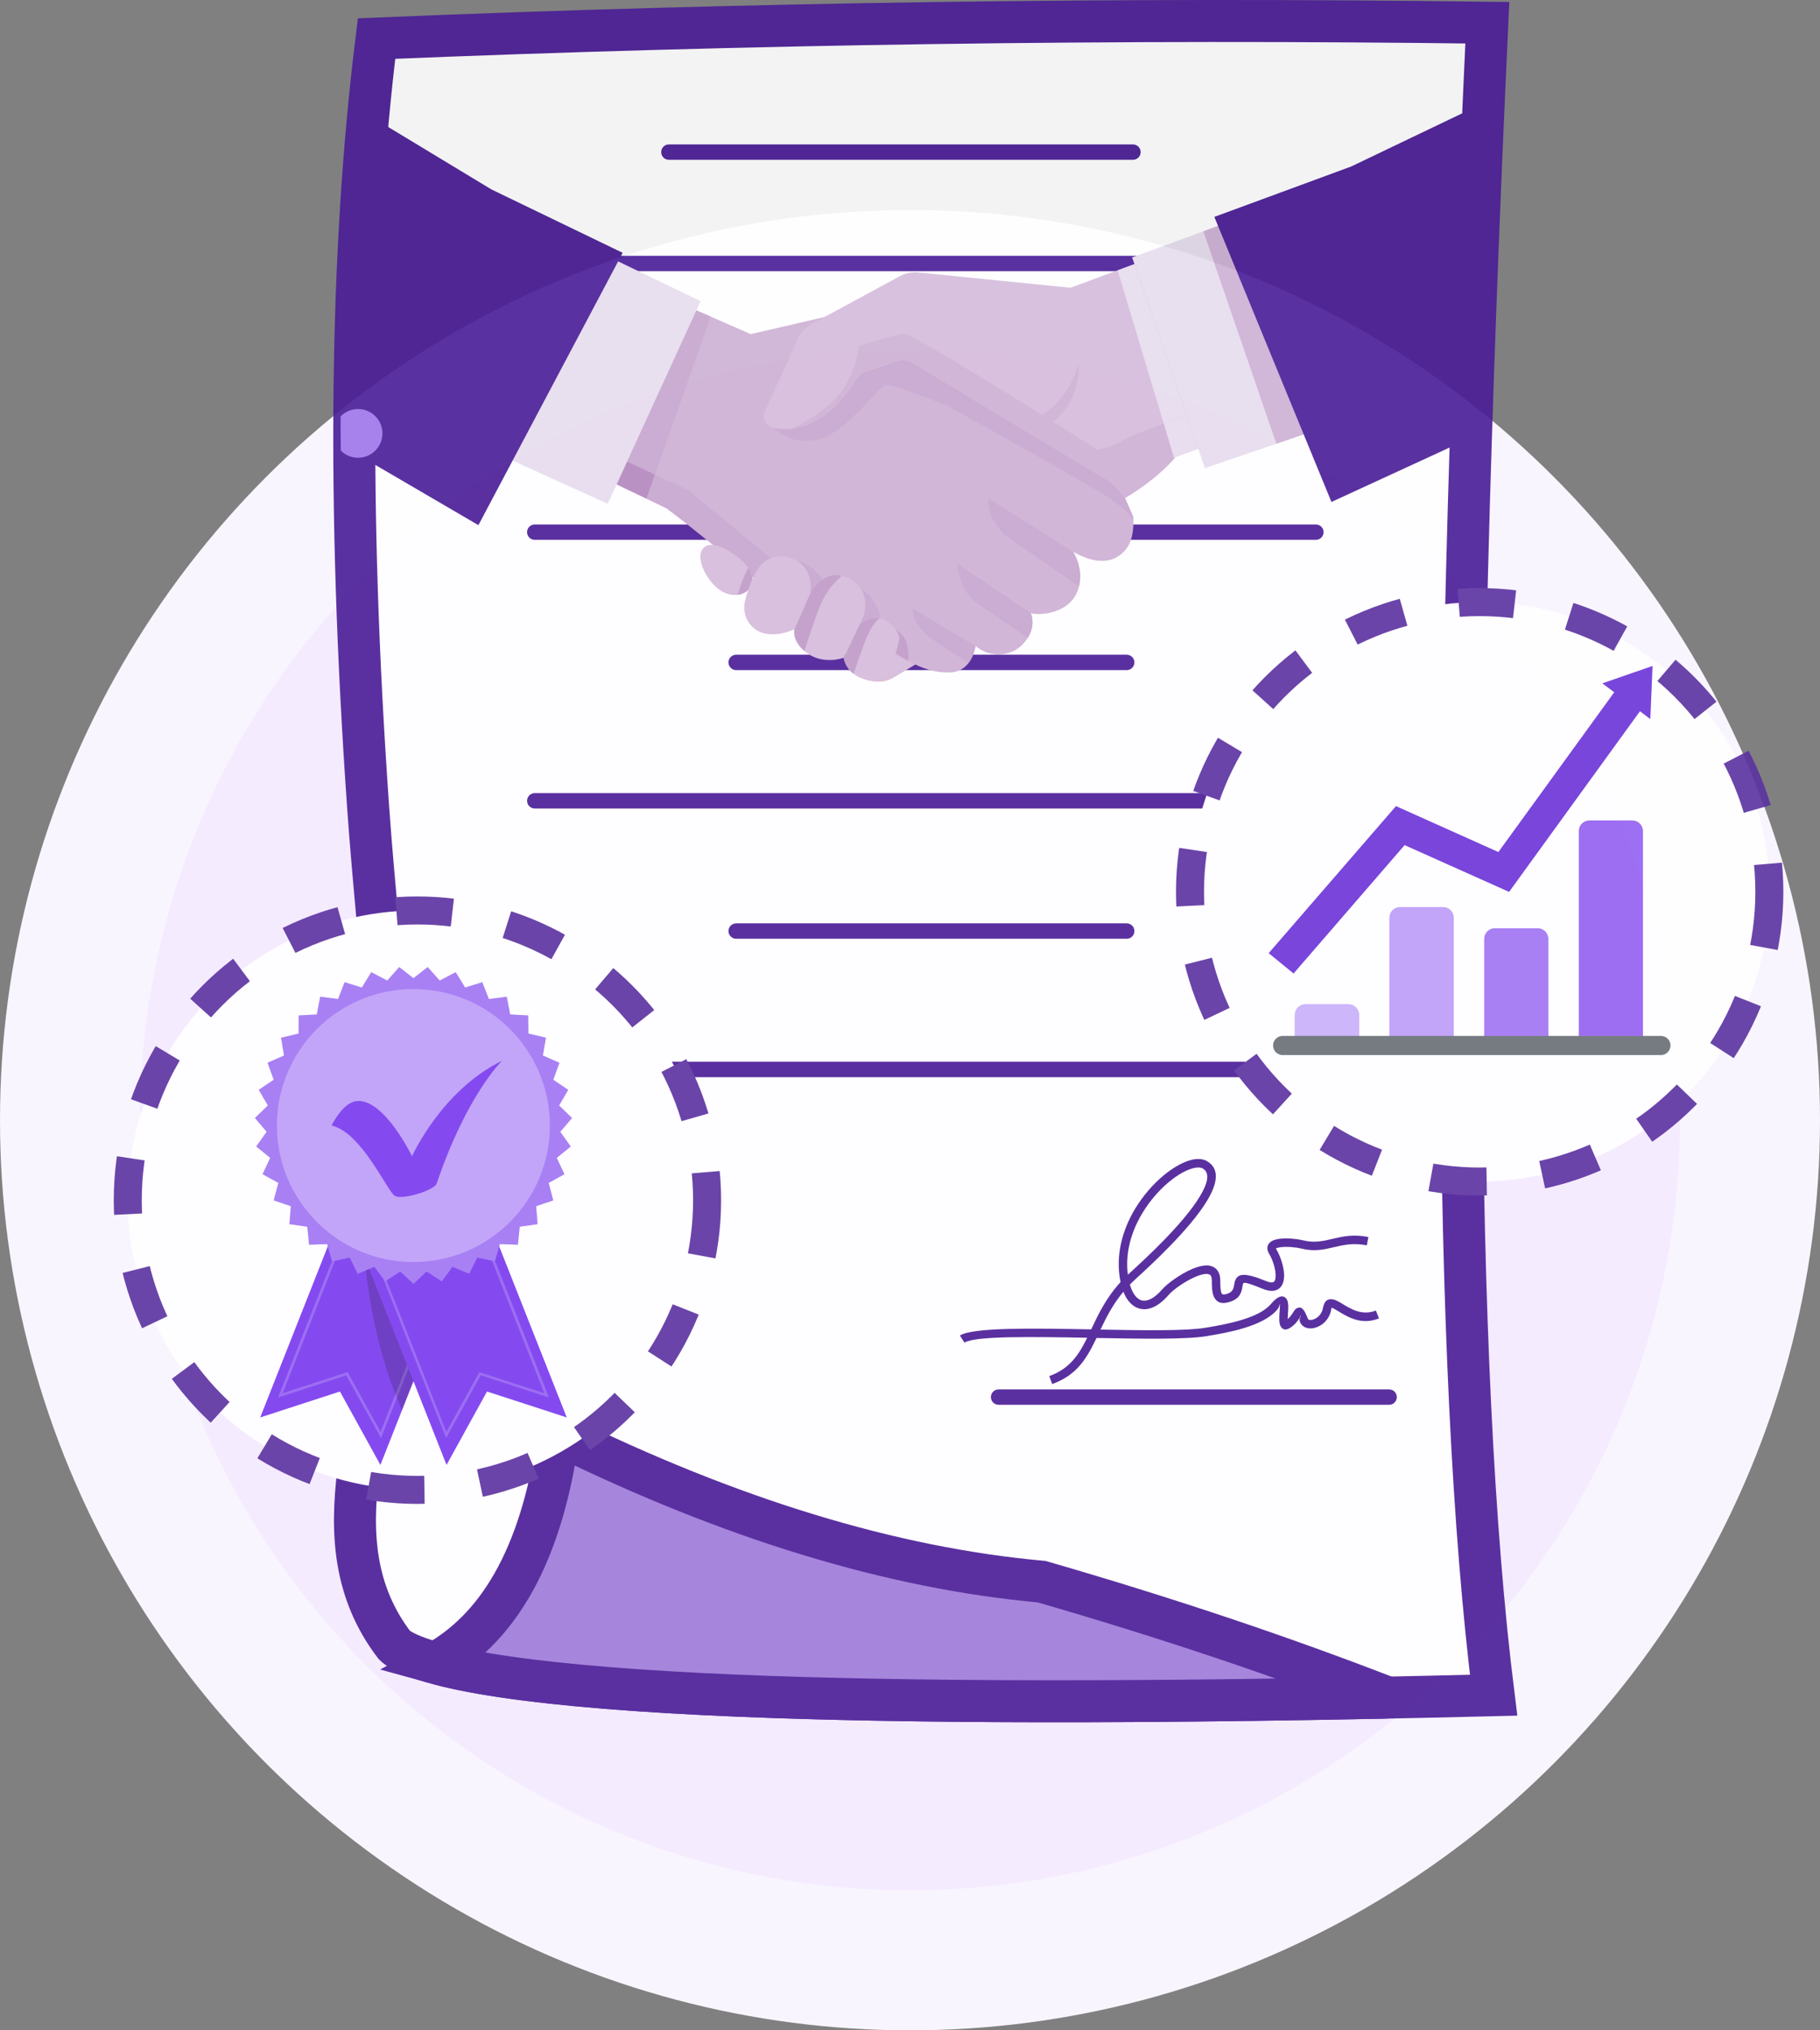 <svg width="130" height="145" viewBox="0 0 130 145" fill="none" xmlns="http://www.w3.org/2000/svg">
<rect x="0" y="0" width="130" height="145" fill="#808080" stroke="none"/>
<circle cx="65" cy="80" r="60" fill="#F4EBFF" stroke="#F9F5FF" stroke-width="10"/>
<g opacity="0.9">
<path d="M26.292 57.603L26.292 57.603C24.796 36.307 25.002 18.03 26.897 2.753C53.428 1.656 79.876 1.279 106.237 1.623C103.621 57.813 103.759 97.658 106.687 121.067C82.182 121.672 63.335 121.642 50.129 120.982C43.372 120.644 38.133 120.142 34.383 119.487C32.507 119.159 31.045 118.8 29.97 118.42C28.904 118.043 28.381 117.701 28.17 117.486C25.309 113.736 25.016 109.545 25.605 104.999C25.864 103.001 26.285 100.992 26.715 98.939C26.78 98.63 26.845 98.319 26.91 98.007C27.397 95.662 27.865 93.259 28.017 90.921C28.534 82.978 27.76 74.43 27.017 66.238C26.751 63.299 26.489 60.406 26.292 57.603Z" fill="white" stroke="#491C96" stroke-width="3"/>
<path d="M34.822 119.562C33.342 119.315 32.102 119.049 31.09 118.768C35.966 116.065 38.802 110.422 39.894 102.441C52.161 108.466 63.668 111.99 74.404 112.958C83.253 115.518 91.492 118.278 99.121 121.237C78.365 121.656 62.095 121.573 50.295 120.99C43.721 120.665 38.571 120.186 34.822 119.562Z" fill="#9D7BD8" stroke="#491C96" stroke-width="3"/>
<path fill-rule="evenodd" clip-rule="evenodd" d="M71.328 100.326C71.024 100.326 70.777 100.08 70.777 99.777C70.777 99.474 71.024 99.228 71.328 99.228H99.224C99.527 99.228 99.773 99.474 99.773 99.777C99.773 100.08 99.527 100.326 99.224 100.326H71.328Z" fill="#491C96"/>
<path fill-rule="evenodd" clip-rule="evenodd" d="M74.951 98.274C76.419 97.746 77.065 96.741 77.657 95.538C73.626 95.464 69.626 95.407 68.893 95.886L68.562 95.381C69.463 94.79 73.728 94.861 77.942 94.94L77.946 94.933C78.448 93.868 79 92.699 80.04 91.562L80.026 91.493C79.661 89.614 80.19 87.808 81.076 86.332C81.65 85.379 82.374 84.563 83.102 83.955C83.844 83.337 84.6 82.93 85.216 82.81C85.609 82.734 85.957 82.77 86.23 82.934C87.147 83.485 86.95 84.539 86.225 85.743C84.999 87.785 82.198 90.352 81.221 91.247L81.207 91.26L81.007 91.445C80.901 91.541 80.8 91.64 80.705 91.738C80.79 92.036 80.901 92.279 81.032 92.467C81.18 92.677 81.353 92.814 81.539 92.866C81.725 92.919 81.937 92.893 82.168 92.783C82.436 92.656 82.723 92.422 83.022 92.074C83.337 91.705 84.296 90.989 85.166 90.622C85.513 90.475 85.853 90.38 86.151 90.374C86.51 90.368 86.808 90.486 86.995 90.781C87.103 90.951 87.163 91.174 87.163 91.458C87.163 91.874 87.176 92.206 87.263 92.372C87.308 92.456 87.42 92.475 87.648 92.403C88.067 92.272 88.114 91.993 88.153 91.766C88.172 91.651 88.19 91.545 88.234 91.437C88.42 90.987 88.83 90.831 90.415 91.483C90.636 91.574 90.796 91.602 90.907 91.579C90.978 91.566 91.028 91.52 91.058 91.454C91.107 91.346 91.123 91.191 91.115 91.013C91.091 90.522 90.88 89.918 90.654 89.546C90.572 89.413 90.533 89.287 90.529 89.169C90.519 88.921 90.647 88.744 90.864 88.625C91.015 88.543 91.214 88.492 91.437 88.467C91.977 88.404 92.698 88.486 93.059 88.576C93.881 88.783 94.506 88.634 95.159 88.48C95.886 88.308 96.645 88.129 97.743 88.342L97.629 88.935C96.658 88.746 95.962 88.911 95.296 89.067C94.57 89.239 93.878 89.404 92.914 89.161C92.599 89.083 91.973 89.012 91.505 89.067C91.357 89.083 91.233 89.112 91.155 89.156C91.141 89.163 91.133 89.135 91.133 89.148C91.133 89.163 91.145 89.191 91.17 89.232C91.44 89.673 91.69 90.395 91.719 90.985C91.732 91.254 91.7 91.503 91.608 91.704C91.497 91.949 91.307 92.118 91.022 92.173C90.8 92.215 90.525 92.18 90.188 92.042C89.072 91.582 88.838 91.562 88.794 91.666C88.777 91.709 88.763 91.786 88.749 91.868C88.682 92.258 88.6 92.739 87.829 92.98C87.252 93.162 86.924 93.022 86.731 92.655C86.581 92.371 86.558 91.96 86.558 91.459C86.558 91.294 86.532 91.178 86.485 91.104C86.428 91.012 86.312 90.976 86.161 90.979C85.948 90.983 85.682 91.061 85.402 91.179C84.612 91.512 83.757 92.146 83.481 92.469C83.126 92.885 82.769 93.17 82.427 93.332C82.058 93.507 81.703 93.542 81.377 93.451C81.053 93.359 80.77 93.143 80.54 92.815C80.427 92.655 80.328 92.467 80.242 92.252C79.485 93.157 79.018 94.087 78.606 94.955C81.719 95.012 84.701 95.055 86.079 94.829C86.813 94.708 87.784 94.541 88.676 94.27C89.541 94.007 90.335 93.65 90.76 93.149C91.258 92.562 91.587 92.482 91.822 92.682C92.057 92.881 92.028 93.333 91.999 93.782C91.99 93.936 91.98 94.091 91.977 94.209C92.157 94.055 92.272 93.875 92.354 93.744C92.454 93.585 92.526 93.469 92.672 93.414C92.973 93.299 93.155 93.487 93.419 94.181C93.43 94.21 93.451 94.231 93.48 94.245L93.49 94.25C93.55 94.273 93.633 94.275 93.723 94.256C93.838 94.233 93.963 94.177 94.08 94.091C94.276 93.948 94.441 93.722 94.494 93.428C94.595 92.88 94.842 92.732 95.215 92.8C95.429 92.839 95.656 92.977 95.927 93.141C96.499 93.488 97.315 93.982 98.275 93.594L98.5 94.155C97.261 94.655 96.293 94.069 95.615 93.657C95.395 93.524 95.213 93.413 95.106 93.394C95.102 93.394 95.106 93.431 95.087 93.535C95.001 93.999 94.743 94.353 94.436 94.578C94.249 94.715 94.04 94.807 93.839 94.847C93.628 94.89 93.422 94.877 93.249 94.805L93.228 94.796C93.058 94.719 92.924 94.587 92.852 94.396C92.751 94.129 93.011 93.93 92.885 93.978C92.84 93.995 92.901 94.005 92.864 94.065C92.727 94.281 92.525 94.601 92.132 94.842C91.838 95.022 91.636 94.966 91.494 94.751L91.48 94.73C91.347 94.514 91.371 94.13 91.395 93.744C91.416 93.445 91.434 93.144 91.431 93.143C91.387 93.106 91.429 93.293 91.22 93.54C90.708 94.142 89.813 94.556 88.85 94.847C87.917 95.131 86.924 95.302 86.175 95.425C84.707 95.666 81.559 95.614 78.322 95.554C77.636 96.985 76.95 98.198 75.154 98.845L74.951 98.278V98.274ZM80.563 91.035L80.598 91.002L80.799 90.817L80.815 90.804C81.774 89.927 84.525 87.405 85.708 85.436C86.251 84.532 86.454 83.776 85.921 83.455C85.782 83.37 85.578 83.358 85.33 83.406C84.811 83.507 84.152 83.867 83.487 84.42C82.808 84.986 82.131 85.75 81.593 86.644C80.83 87.913 80.353 89.444 80.562 91.035H80.563Z" fill="#491C96"/>
<path fill-rule="evenodd" clip-rule="evenodd" d="M47.776 11.413C47.473 11.413 47.227 11.166 47.227 10.864C47.227 10.56 47.473 10.314 47.776 10.314H80.926C81.23 10.314 81.476 10.56 81.476 10.864C81.476 11.166 81.23 11.413 80.926 11.413H47.776ZM38.198 19.369C37.895 19.369 37.648 19.122 37.648 18.82C37.648 18.517 37.895 18.27 38.198 18.27H93.992C94.295 18.27 94.541 18.516 94.541 18.82C94.541 19.123 94.295 19.369 93.992 19.369H38.198ZM38.198 28.672C37.895 28.672 37.648 28.426 37.648 28.123C37.648 27.82 37.895 27.573 38.198 27.573H66.094C66.397 27.573 66.644 27.82 66.644 28.123C66.644 28.426 66.397 28.672 66.094 28.672H38.198ZM38.198 38.554C37.895 38.554 37.648 38.308 37.648 38.005C37.648 37.702 37.895 37.456 38.198 37.456H93.992C94.295 37.456 94.541 37.702 94.541 38.005C94.541 38.308 94.295 38.554 93.992 38.554H38.198ZM52.583 47.858C52.28 47.858 52.033 47.611 52.033 47.308C52.033 47.005 52.28 46.759 52.583 46.759H80.479C80.782 46.759 81.028 47.005 81.028 47.308C81.028 47.611 80.782 47.858 80.479 47.858H52.583ZM38.198 57.742C37.895 57.742 37.648 57.494 37.648 57.191C37.648 56.888 37.895 56.642 38.198 56.642H93.992C94.295 56.642 94.541 56.888 94.541 57.191C94.541 57.494 94.295 57.742 93.992 57.742H38.198ZM52.583 67.043C52.28 67.043 52.033 66.797 52.033 66.494C52.033 66.19 52.28 65.944 52.583 65.944H80.479C80.782 65.944 81.028 66.19 81.028 66.494C81.028 66.797 80.782 67.043 80.479 67.043H52.583ZM38.198 76.927C37.895 76.927 37.648 76.681 37.648 76.377C37.648 76.073 37.895 75.827 38.198 75.827H93.992C94.295 75.827 94.541 76.074 94.541 76.377C94.541 76.68 94.295 76.927 93.992 76.927H38.198Z" fill="#491C96"/>
<path fill-rule="evenodd" clip-rule="evenodd" d="M61.156 48.24C61.156 48.24 62.596 49.09 63.756 48.417C64.916 47.742 65.729 47.231 65.729 47.231L63.181 45.736L61.156 48.24Z" fill="#F7A996"/>
<path fill-rule="evenodd" clip-rule="evenodd" d="M62.734 48.675C62.31 48.675 61.913 48.566 61.621 48.456C62.044 48.603 62.368 48.66 62.622 48.66C63.055 48.66 63.284 48.496 63.448 48.341C63.448 48.341 63.731 47.479 63.963 46.68C64.028 46.72 64.093 46.759 64.156 46.797C64.398 46.939 64.627 47.071 64.851 47.192C65.026 47.287 65.196 47.374 65.364 47.454C65.019 47.666 64.448 48.012 63.751 48.417C63.422 48.608 63.07 48.676 62.735 48.676L62.734 48.675Z" fill="#D5BBDA"/>
<path fill-rule="evenodd" clip-rule="evenodd" d="M80.545 39.055C80.01 39.841 78.902 40.669 76.652 39.41L76.656 39.415C76.707 39.498 77.392 40.587 77.073 41.871C77.04 42.012 76.992 42.155 76.93 42.298L76.917 42.328C76.249 43.855 74.19 43.97 73.624 43.783V43.785C73.637 43.813 74.006 44.592 73.416 45.543C73.347 45.655 73.265 45.768 73.167 45.886C72.223 47.003 70.917 46.74 70.522 46.615C70.124 46.491 69.677 46.136 69.677 46.136C69.677 46.136 69.601 46.785 69.201 47.324C68.921 47.701 68.481 48.024 67.8 48.029C66.705 48.038 65.845 47.729 64.853 47.192C64.629 47.072 64.401 46.939 64.159 46.797C63.849 46.611 63.519 46.409 63.164 46.193C61.309 45.057 54.094 41.495 54.094 41.495C54.094 41.495 52.759 40.391 51.236 39.159C49.923 38.095 48.468 36.932 47.612 36.301L46.175 35.612L41.98 33.6L40.011 32.657L34.359 29.95L42.131 18.839L45.962 20.514L50.767 22.613L53.622 23.863L60.133 22.355L61.692 21.987L66.912 25.296L79.834 33.494L80.348 35.565L80.857 36.705L80.859 36.707C80.915 36.832 80.947 36.971 80.954 37.108V37.135C80.968 37.563 80.939 38.471 80.541 39.055H80.545Z" fill="#CDB0D4"/>
<path fill-rule="evenodd" clip-rule="evenodd" d="M49.391 37.676C48.701 37.13 48.073 36.64 47.614 36.301C48.073 36.64 48.702 37.13 49.391 37.676Z" fill="#05577A"/>
<path fill-rule="evenodd" clip-rule="evenodd" d="M64.161 46.797C64.097 46.76 64.032 46.72 63.967 46.681C64.032 46.72 64.097 46.759 64.161 46.796V46.797ZM54.275 40.447C53.36 39.666 52.49 39.348 51.848 39.226C51.468 39.02 51.169 38.938 50.941 38.918C50.423 38.499 49.892 38.073 49.391 37.676C48.702 37.13 48.073 36.64 47.614 36.301L46.176 35.612L46.782 33.895L49.216 35.044C49.216 35.044 52.231 37.585 55.068 39.862C54.762 39.978 54.486 40.172 54.274 40.446L54.275 40.447Z" fill="#C6A5CD"/>
<path fill-rule="evenodd" clip-rule="evenodd" d="M46.779 33.897L44.793 32.959L49.739 22.167L50.765 22.615L46.779 33.897Z" fill="#C6A5CD"/>
<path fill-rule="evenodd" clip-rule="evenodd" d="M46.175 35.612L44.047 34.592L46.175 35.612Z" fill="#153045"/>
<path fill-rule="evenodd" clip-rule="evenodd" d="M46.175 35.612L44.047 34.592L44.795 32.959L46.781 33.896L46.175 35.612Z" fill="#B388BD"/>
<path fill-rule="evenodd" clip-rule="evenodd" d="M80.954 37.109C80.636 36.686 80.138 36.174 79.357 35.649C77.926 34.686 71.201 30.939 67.754 29.029C65.648 28.141 63.912 27.509 63.344 27.509C63.282 27.509 63.235 27.517 63.201 27.532C62.352 27.929 60.322 31.265 57.918 31.467C57.796 31.477 57.678 31.482 57.564 31.482C56.451 31.482 55.737 31.017 55.309 30.573C55.533 30.619 55.797 30.654 56.092 30.654H56.108C56.255 30.652 56.407 30.643 56.569 30.624C57.843 30.473 59.539 29.667 61.17 27.091C61.217 27.015 61.273 26.944 61.336 26.883C61.359 26.859 61.384 26.836 61.408 26.815L61.425 26.8C61.451 26.779 61.476 26.758 61.503 26.74L61.511 26.734C61.537 26.717 61.564 26.7 61.59 26.683L61.606 26.674C61.636 26.657 61.666 26.641 61.699 26.626C61.699 26.626 61.702 26.626 61.703 26.624C61.721 26.615 61.738 26.608 61.757 26.6C61.778 26.591 61.8 26.584 61.822 26.577L61.944 26.534L64.073 25.799C64.097 25.791 64.121 25.783 64.145 25.776L64.165 25.772C64.181 25.767 64.198 25.762 64.216 25.759C64.304 25.74 64.393 25.73 64.482 25.73C64.707 25.73 64.931 25.791 65.127 25.909L72.527 30.347L73.594 30.987L77.083 33.08L78.927 34.185C79.358 34.443 79.737 34.779 80.047 35.174L80.352 35.566L80.721 36.391L80.861 36.708H80.863C80.917 36.835 80.95 36.971 80.957 37.11L80.954 37.109Z" fill="#C6A5CD"/>
<path fill-rule="evenodd" clip-rule="evenodd" d="M77.068 41.871C75.713 40.919 73.432 39.365 72.268 38.568C70.361 37.261 70.599 35.612 70.599 35.612L76.648 39.41L76.652 39.415C76.693 39.481 77.153 40.213 77.153 41.175C77.153 41.397 77.129 41.631 77.069 41.872L77.068 41.871Z" fill="#C6A5CD"/>
<path fill-rule="evenodd" clip-rule="evenodd" d="M73.727 44.16C73.692 43.935 73.627 43.797 73.621 43.785C73.627 43.796 73.691 43.935 73.727 44.16Z" fill="#05577A"/>
<path fill-rule="evenodd" clip-rule="evenodd" d="M73.417 45.545C72.453 44.894 70.871 43.826 69.909 43.172C68.451 42.181 68.387 40.276 68.387 40.276L73.625 43.786C73.631 43.798 73.695 43.936 73.73 44.161C73.779 44.484 73.764 44.985 73.418 45.546L73.417 45.545Z" fill="#C6A5CD"/>
<path fill-rule="evenodd" clip-rule="evenodd" d="M69.2 47.324C69.6 46.785 69.676 46.136 69.676 46.136C69.672 46.159 69.591 46.795 69.199 47.324H69.2Z" fill="#05577A"/>
<path fill-rule="evenodd" clip-rule="evenodd" d="M69.198 47.324C68.362 46.826 67.148 46.075 66.379 45.478C65.11 44.492 65.176 43.465 65.176 43.465L69.674 46.136C69.674 46.136 69.599 46.785 69.199 47.324H69.198Z" fill="#C6A5CD"/>
<path fill-rule="evenodd" clip-rule="evenodd" d="M99.253 27.041L88.385 31.018L83.97 32.635C83.939 32.671 83.907 32.708 83.875 32.743C83.048 33.685 82.035 34.462 81.307 34.959C80.743 35.346 80.351 35.565 80.351 35.565L80.045 35.172C79.735 34.777 79.356 34.44 78.925 34.183L77.081 33.078L73.591 30.985L72.942 30.595L72.525 30.346L65.125 25.908C64.852 25.744 64.529 25.691 64.222 25.756C64.171 25.767 64.121 25.78 64.071 25.799L61.942 26.533L61.819 26.576C61.778 26.59 61.738 26.607 61.697 26.625C61.562 26.687 61.44 26.774 61.335 26.881C61.273 26.943 61.216 27.013 61.169 27.089C59.539 29.665 57.843 30.471 56.569 30.622C56.408 30.641 56.254 30.651 56.108 30.652C55.774 30.652 55.481 30.613 55.239 30.557C54.716 30.435 54.426 29.873 54.626 29.374L56.94 24.309C57.143 23.803 57.516 23.384 57.995 23.124L64.27 19.727C64.681 19.506 65.149 19.412 65.613 19.459L76.463 20.551L79.832 19.305L84.228 17.681L94.343 13.942L98.469 24.958L99.249 27.04L99.253 27.041Z" fill="#D5BBDA"/>
<path fill-rule="evenodd" clip-rule="evenodd" d="M50.042 21.506L43.408 35.979L38.812 33.892L34.148 31.773L41.962 17.613L45.209 19.178L50.042 21.506Z" fill="#E7DDED"/>
<path fill-rule="evenodd" clip-rule="evenodd" d="M64.855 47.191C64.631 47.072 64.402 46.939 64.16 46.795L64.078 46.408C64.078 46.408 64.069 46.401 64.051 46.388C64.133 46.101 64.2 45.837 64.237 45.649C64.267 45.502 64.167 45.227 63.973 44.952C64.326 45.203 64.664 45.54 64.772 45.95C64.908 46.465 64.897 46.898 64.855 47.191Z" fill="#C09AC7"/>
<path fill-rule="evenodd" clip-rule="evenodd" d="M64.162 46.796C64.099 46.759 64.034 46.72 63.969 46.681C63.998 46.582 64.026 46.484 64.053 46.389C64.07 46.402 64.08 46.409 64.08 46.409L64.162 46.796Z" fill="#C09AC7"/>
<path fill-rule="evenodd" clip-rule="evenodd" d="M61.488 44.53C61.475 44.522 61.462 44.512 61.449 44.504L61.655 44.077C61.88 43.416 61.863 42.649 61.487 42.047C61.813 42.25 62.671 42.89 62.912 44.171C62.882 44.162 62.85 44.155 62.817 44.149C62.727 44.13 62.636 44.121 62.541 44.121C62.214 44.121 61.858 44.237 61.488 44.531V44.53Z" fill="#C6A5CD"/>
<path fill-rule="evenodd" clip-rule="evenodd" d="M61.41 44.599L61.455 44.504C61.467 44.512 61.481 44.522 61.493 44.53C61.465 44.551 61.437 44.575 61.41 44.599V44.599Z" fill="#8FA3CF"/>
<path fill-rule="evenodd" clip-rule="evenodd" d="M58.012 42.158C57.981 42.135 57.951 42.112 57.92 42.089C57.957 41.074 57.5 40.378 56.879 40.017C57.3 40.129 58.108 40.454 58.757 41.385C58.397 41.628 58.145 41.956 58.012 42.158Z" fill="#C6A5CD"/>
<path fill-rule="evenodd" clip-rule="evenodd" d="M57.516 43.204L57.901 42.339C57.91 42.252 57.917 42.169 57.92 42.088C57.951 42.11 57.981 42.134 58.012 42.157C57.939 42.267 57.902 42.34 57.902 42.34L57.517 43.205L57.516 43.204Z" fill="#8FA3CF"/>
<path fill-rule="evenodd" clip-rule="evenodd" d="M53.803 41.255C53.777 41.234 53.749 41.21 53.719 41.186C53.749 41.209 53.777 41.234 53.803 41.255Z" fill="#153045"/>
<path fill-rule="evenodd" clip-rule="evenodd" d="M53.797 41.254C53.771 41.232 53.743 41.209 53.714 41.185C53.666 40.975 53.577 40.765 53.435 40.555C53.164 40.15 52.705 39.741 51.999 39.318C51.944 39.286 51.892 39.255 51.84 39.227C52.481 39.348 53.351 39.666 54.267 40.447C54.233 40.49 54.2 40.536 54.17 40.584C54.029 40.804 53.905 41.029 53.796 41.254H53.797Z" fill="#C6A5CD"/>
<path fill-rule="evenodd" clip-rule="evenodd" d="M52.702 42.48C52.407 42.52 52.071 42.476 51.715 42.31C50.56 41.775 49.474 39.675 50.34 39.06C50.34 39.06 50.804 38.594 52.007 39.318C52.712 39.741 53.172 40.151 53.443 40.555C53.634 40.84 53.731 41.123 53.756 41.409C53.798 41.887 53.358 42.39 52.702 42.48Z" fill="#D5BBDA"/>
<path fill-rule="evenodd" clip-rule="evenodd" d="M52.699 42.48C52.883 41.739 53.231 40.978 53.439 40.555C53.62 40.826 53.718 41.094 53.749 41.365C53.628 41.626 53.528 41.885 53.444 42.135C53.26 42.309 53.002 42.438 52.699 42.48Z" fill="#C09AC7"/>
<path fill-rule="evenodd" clip-rule="evenodd" d="M54.642 45.246C53.608 45.026 52.968 43.978 53.212 42.948C53.368 42.287 53.656 41.392 54.175 40.583C55.2 38.985 58.197 39.662 57.898 42.339L56.744 44.935C56.744 44.935 55.699 45.47 54.643 45.245L54.642 45.246Z" fill="#D5BBDA"/>
<path fill-rule="evenodd" clip-rule="evenodd" d="M61.657 44.077L60.268 46.972C60.189 47.009 58.823 47.478 57.668 46.656C57.592 46.602 57.523 46.548 57.459 46.494C56.556 45.729 56.742 44.937 56.742 44.937L57.896 42.341C57.896 42.341 58.724 40.754 60.161 41.122C60.191 41.129 60.221 41.136 60.25 41.146C61.743 41.604 62.03 42.983 61.658 44.078L61.657 44.077Z" fill="#D5BBDA"/>
<path fill-rule="evenodd" clip-rule="evenodd" d="M64.231 45.649C64.08 46.407 63.446 48.342 63.446 48.342C63.181 48.592 62.745 48.866 61.558 48.435C61.325 48.35 61.131 48.241 60.973 48.122C60.333 47.637 60.266 46.972 60.266 46.972L61.404 44.598C61.913 44.162 62.397 44.062 62.817 44.149C63.7 44.327 64.298 45.313 64.231 45.65V45.649Z" fill="#D5BBDA"/>
<path fill-rule="evenodd" clip-rule="evenodd" d="M57.459 46.493C56.821 45.951 56.727 45.397 56.727 45.119C56.727 45.003 56.743 44.935 56.743 44.935L57.897 42.339C57.897 42.339 58.562 41.064 59.733 41.064C59.869 41.064 60.012 41.082 60.161 41.12C59.752 41.423 58.992 42.135 58.475 43.51C58.089 44.536 57.721 45.658 57.459 46.493Z" fill="#C09AC7"/>
<path fill-rule="evenodd" clip-rule="evenodd" d="M60.973 48.121C60.333 47.636 60.266 46.971 60.266 46.971L61.404 44.597C61.805 44.253 62.191 44.12 62.541 44.12C62.636 44.12 62.727 44.129 62.817 44.148C62.544 44.384 62.139 44.877 61.759 45.882C61.442 46.724 61.169 47.523 60.973 48.121Z" fill="#C09AC7"/>
<path fill-rule="evenodd" clip-rule="evenodd" d="M83.418 33.228C83.574 33.072 83.727 32.911 83.873 32.743C83.896 32.716 83.921 32.689 83.943 32.662C83.775 32.858 83.598 33.047 83.418 33.227V33.228Z" fill="#096388"/>
<path fill-rule="evenodd" clip-rule="evenodd" d="M73.593 30.985L72.526 30.345L65.127 25.907C64.93 25.789 64.707 25.729 64.482 25.729C64.392 25.729 64.303 25.738 64.215 25.757C64.198 25.761 64.182 25.765 64.164 25.77L64.144 25.775C64.12 25.781 64.096 25.789 64.072 25.798L61.944 26.532L61.821 26.575C61.8 26.582 61.778 26.591 61.757 26.598C61.739 26.607 61.72 26.615 61.702 26.622C61.74 26.604 61.781 26.588 61.821 26.574L61.944 26.531L64.072 25.797C64.123 25.779 64.173 25.766 64.224 25.755C64.309 25.736 64.394 25.728 64.482 25.728C64.706 25.728 64.929 25.787 65.127 25.906L72.526 30.344L72.943 30.594L73.593 30.983V30.985ZM56.571 30.622C57.845 30.471 59.542 29.666 61.172 27.089C61.219 27.013 61.276 26.942 61.338 26.881C61.442 26.775 61.564 26.687 61.7 26.625C61.669 26.64 61.638 26.656 61.607 26.674L61.592 26.683C61.565 26.699 61.538 26.715 61.512 26.733L61.505 26.739C61.478 26.758 61.452 26.779 61.426 26.8L61.41 26.814C61.386 26.835 61.361 26.858 61.337 26.882C61.275 26.944 61.218 27.014 61.171 27.09C59.541 29.666 57.844 30.472 56.57 30.623L56.571 30.622Z" fill="#4E2215"/>
<path fill-rule="evenodd" clip-rule="evenodd" d="M80.352 35.566L80.047 35.173C79.738 34.778 79.358 34.441 78.928 34.184L77.084 33.079L73.594 30.986L72.944 30.596L72.527 30.347L65.128 25.909C64.93 25.79 64.707 25.73 64.483 25.73C64.396 25.73 64.311 25.739 64.225 25.757C64.174 25.768 64.123 25.781 64.073 25.799L61.944 26.534L61.822 26.577C61.782 26.59 61.741 26.607 61.703 26.625C61.703 26.625 61.7 26.627 61.699 26.627C61.564 26.689 61.441 26.776 61.337 26.883C61.275 26.945 61.218 27.015 61.171 27.091C59.541 29.667 57.844 30.473 56.57 30.624C57.21 30.316 58.026 29.845 58.963 29.129C61.178 27.435 61.344 24.715 61.344 24.715C61.344 24.715 63.992 23.854 64.652 23.854H64.671C65.047 23.864 70.174 26.983 74.445 29.643C75.424 29.035 76.442 27.936 77.065 25.959C77.065 25.959 77.241 28.535 75.224 30.129C76.434 30.885 77.54 31.583 78.405 32.134C78.967 32.007 79.695 31.771 80.407 31.337C80.653 31.186 81.643 30.8 83.126 30.26L83.874 32.746C83.727 32.914 83.575 33.075 83.418 33.231C82.697 33.955 81.904 34.553 81.306 34.963C80.741 35.35 80.349 35.569 80.349 35.569L80.352 35.566ZM95.017 28.591L94.091 26.443C95.555 25.945 97.034 25.445 98.473 24.959L99.254 27.041L95.017 28.591Z" fill="#CDB0D4"/>
<path fill-rule="evenodd" clip-rule="evenodd" d="M83.943 32.662C83.952 32.653 83.959 32.643 83.967 32.634C83.958 32.642 83.951 32.652 83.943 32.662ZM83.124 30.256L79.832 19.306L81.027 18.864L84.759 29.668C84.166 29.879 83.618 30.077 83.124 30.256Z" fill="#E7DDED"/>
<path fill-rule="evenodd" clip-rule="evenodd" d="M83.876 32.743L83.129 30.257C83.623 30.078 84.171 29.88 84.763 29.669L85.584 32.044L83.971 32.635C83.962 32.643 83.954 32.653 83.947 32.662C83.924 32.69 83.9 32.717 83.876 32.744V32.743Z" fill="#E7DDED"/>
<path fill-rule="evenodd" clip-rule="evenodd" d="M95.689 30.147L91.172 31.689L86.065 33.432L80.867 18.383L85.957 16.517L89.287 15.294L95.689 30.147Z" fill="#E7DDED"/>
<path fill-rule="evenodd" clip-rule="evenodd" d="M91.168 31.689L85.953 16.517L89.284 15.294L95.686 30.147L91.168 31.689Z" fill="#CDB0D4"/>
<path fill-rule="evenodd" clip-rule="evenodd" d="M106.044 30.81L95.104 35.848L93.121 31.022L92.499 29.511L91.59 27.296L90.13 23.746L89.761 22.845L87.189 16.587L87.001 16.131L86.738 15.49L96.51 11.892L106.957 6.89L106.044 30.81Z" fill="#491C96"/>
<path fill-rule="evenodd" clip-rule="evenodd" d="M44.476 18.055L44.152 18.667L43.698 19.525L40.754 25.081L40.298 25.942L37.402 31.408L36.615 32.893L34.172 37.505L25.887 32.666L24.338 31.759C24.229 22.742 25.083 11.636 25.419 7.672L35.097 13.526L44.475 18.055H44.476Z" fill="#491C96"/>
<path fill-rule="evenodd" clip-rule="evenodd" d="M27.316 31.035C27.27 31.996 26.453 32.737 25.492 32.691C25.042 32.67 24.638 32.477 24.343 32.18C24.331 31.382 24.326 30.566 24.329 29.737C24.665 29.391 25.143 29.186 25.662 29.212C26.623 29.259 27.363 30.076 27.317 31.035H27.316Z" fill="#9F74EA"/>
<circle cx="29.816" cy="85.713" r="20.691" fill="white" stroke="#5B32A0" stroke-width="2" stroke-dasharray="4 4"/>
<path d="M32.856 90.228L32.821 90.309L28.717 100.707L27.172 104.62L24.281 99.377L18.586 101.23L24.27 86.843L27.875 88.266L32.636 90.147L32.856 90.228Z" fill="#7839EE"/>
<g opacity="0.2">
<path d="M27.213 102.704L24.734 98.222L19.863 99.807L24.781 87.354L32.131 90.257L27.213 102.71V102.704ZM24.827 97.99L27.184 102.257L31.881 90.356L24.891 87.592L20.194 99.493L24.833 97.99H24.827Z" fill="white"/>
</g>
<path opacity="0.2" d="M32.814 90.309L28.709 100.707C26.219 95.029 26.027 89.276 26.027 89.276L27.868 88.26L32.628 90.141L32.814 90.303V90.309Z" fill="black"/>
<path d="M31.895 104.62L34.786 99.377L40.481 101.229L34.797 86.837L26.211 90.228L31.895 104.62Z" fill="#7839EE"/>
<g opacity="0.2">
<path d="M26.941 90.251L34.291 87.348L39.209 99.801L34.338 98.216L31.865 102.698L26.947 90.245L26.941 90.251ZM38.878 99.499L34.181 87.598L27.185 90.361L31.882 102.263L34.239 97.996L38.878 99.499Z" fill="white"/>
</g>
<path d="M29.532 69.862L30.548 69.066L31.407 70.03L32.551 69.432L33.224 70.529L34.449 70.146L34.919 71.348L36.197 71.185L36.441 72.451L37.724 72.521L37.741 73.815L38.995 74.111L38.774 75.383L39.959 75.9L39.518 77.113L40.586 77.833L39.936 78.948L40.859 79.847L40.017 80.829L40.766 81.879L39.767 82.692L40.313 83.859L39.187 84.48L39.518 85.728L38.293 86.141L38.397 87.424L37.12 87.609L36.992 88.892L35.703 88.846L35.349 90.088L34.089 89.81L33.515 90.971L32.324 90.472L31.558 91.511L30.472 90.808L29.532 91.691L28.591 90.808L27.512 91.511L26.739 90.472L25.549 90.971L24.98 89.81L23.721 90.088L23.366 88.846L22.078 88.892L21.95 87.609L20.672 87.424L20.777 86.141L19.552 85.728L19.883 84.48L18.757 83.859L19.302 82.692L18.304 81.879L19.047 80.829L18.211 79.847L19.134 78.948L18.484 77.833L19.552 77.113L19.111 75.9L20.289 75.383L20.075 74.111L21.329 73.815L21.34 72.521L22.629 72.451L22.873 71.185L24.15 71.348L24.614 70.146L25.845 70.529L26.519 69.432L27.663 70.03L28.516 69.066L29.532 69.862Z" fill="#7839EE"/>
<path opacity="0.3" d="M29.532 69.862L30.548 69.066L31.407 70.03L32.551 69.432L33.224 70.529L34.449 70.146L34.919 71.348L36.197 71.185L36.441 72.451L37.724 72.521L37.741 73.815L38.995 74.111L38.774 75.383L39.959 75.9L39.518 77.113L40.586 77.833L39.936 78.948L40.859 79.847L40.017 80.829L40.766 81.879L39.767 82.692L40.313 83.859L39.187 84.48L39.518 85.728L38.293 86.141L38.397 87.424L37.12 87.609L36.992 88.892L35.703 88.846L35.349 90.088L34.089 89.81L33.515 90.971L32.324 90.472L31.558 91.511L30.472 90.808L29.532 91.691L28.591 90.808L27.512 91.511L26.739 90.472L25.549 90.971L24.98 89.81L23.721 90.088L23.366 88.846L22.078 88.892L21.95 87.609L20.672 87.424L20.777 86.141L19.552 85.728L19.883 84.48L18.757 83.859L19.302 82.692L18.304 81.879L19.047 80.829L18.211 79.847L19.134 78.948L18.484 77.833L19.552 77.113L19.111 75.9L20.289 75.383L20.075 74.111L21.329 73.815L21.34 72.521L22.629 72.451L22.873 71.185L24.15 71.348L24.614 70.146L25.845 70.529L26.519 69.432L27.663 70.03L28.516 69.066L29.532 69.862Z" fill="white"/>
<path opacity="0.3" d="M29.529 90.129C34.912 90.129 39.276 85.765 39.276 80.381C39.276 74.998 34.912 70.634 29.529 70.634C24.145 70.634 19.781 74.998 19.781 80.381C19.781 85.765 24.145 90.129 29.529 90.129Z" fill="white"/>
<path d="M23.684 80.382C23.684 80.382 24.467 78.733 25.483 78.634C27.434 78.442 29.431 82.576 29.431 82.576C29.431 82.576 31.533 77.868 35.858 75.76C35.858 75.76 33.344 78.17 31.19 84.527C31.022 85.014 28.74 85.711 28.206 85.409C27.672 85.102 25.832 80.869 23.689 80.382H23.684Z" fill="#7839EE"/>
<circle cx="105.691" cy="63.691" r="20.691" fill="white" stroke="#5B32A0" stroke-width="2" stroke-dasharray="4 4"/>
<path d="M93.256 71.727H96.313C96.733 71.727 97.071 72.064 97.071 72.485V73.99H92.492V72.485C92.492 72.064 92.83 71.727 93.25 71.727H93.256Z" fill="#7839EE"/>
<path d="M100.014 64.785H103.07C103.491 64.785 103.829 65.122 103.829 65.543V73.989H99.25V65.543C99.25 65.122 99.588 64.785 100.008 64.785H100.014Z" fill="#7839EE"/>
<path d="M106.78 66.295H109.836C110.257 66.295 110.594 66.633 110.594 67.053V73.989H106.016V67.053C106.016 66.633 106.353 66.295 106.774 66.295H106.78Z" fill="#7839EE"/>
<path d="M113.538 58.595H116.594C117.014 58.595 117.352 58.933 117.352 59.353V73.99H112.773V59.353C112.773 58.933 113.111 58.595 113.532 58.595H113.538Z" fill="#7839EE"/>
<path d="M117.376 47.792L116.191 48.2L114.456 48.804L115.303 49.438L107.028 60.852L99.713 57.571L90.621 68.072L92.398 69.523L100.329 60.355L107.792 63.695L117.139 50.795L117.879 51.352L118.039 47.561L117.376 47.792Z" fill="#7839EE"/>
<path opacity="0.6" d="M93.256 71.727H96.313C96.733 71.727 97.071 72.064 97.071 72.485V73.99H92.492V72.485C92.492 72.064 92.83 71.727 93.25 71.727H93.256Z" fill="white"/>
<path opacity="0.5" d="M100.014 64.785H103.07C103.491 64.785 103.829 65.123 103.829 65.543V73.99H99.25V65.543C99.25 65.123 99.588 64.785 100.008 64.785H100.014Z" fill="white"/>
<path opacity="0.3" d="M106.78 66.295H109.836C110.257 66.295 110.594 66.633 110.594 67.053V73.99H106.016V67.053C106.016 66.633 106.353 66.295 106.774 66.295H106.78Z" fill="white"/>
<path opacity="0.2" d="M113.538 58.595H116.594C117.014 58.595 117.352 58.933 117.352 59.353V73.99H112.773V59.353C112.773 58.933 113.111 58.595 113.532 58.595H113.538Z" fill="white"/>
<path opacity="0.1" d="M117.376 47.792L116.191 48.2L114.456 48.804L115.303 49.438L107.028 60.852L99.713 57.571L90.621 68.072L92.398 69.523L100.329 60.355L107.792 63.695L117.139 50.795L117.879 51.352L118.039 47.561L117.376 47.792Z" fill="black"/>
<path d="M118.634 75.346H91.619C91.246 75.346 90.938 75.044 90.938 74.665C90.938 74.292 91.24 73.984 91.619 73.984H118.634C119.007 73.984 119.315 74.286 119.315 74.665C119.315 75.038 119.013 75.346 118.634 75.346Z" fill="#263238"/>
<path opacity="0.3" d="M118.634 75.346H91.619C91.246 75.346 90.938 75.044 90.938 74.665C90.938 74.292 91.24 73.984 91.619 73.984H118.634C119.007 73.984 119.315 74.286 119.315 74.665C119.315 75.038 119.013 75.346 118.634 75.346Z" fill="white"/>
</g>
</svg>
